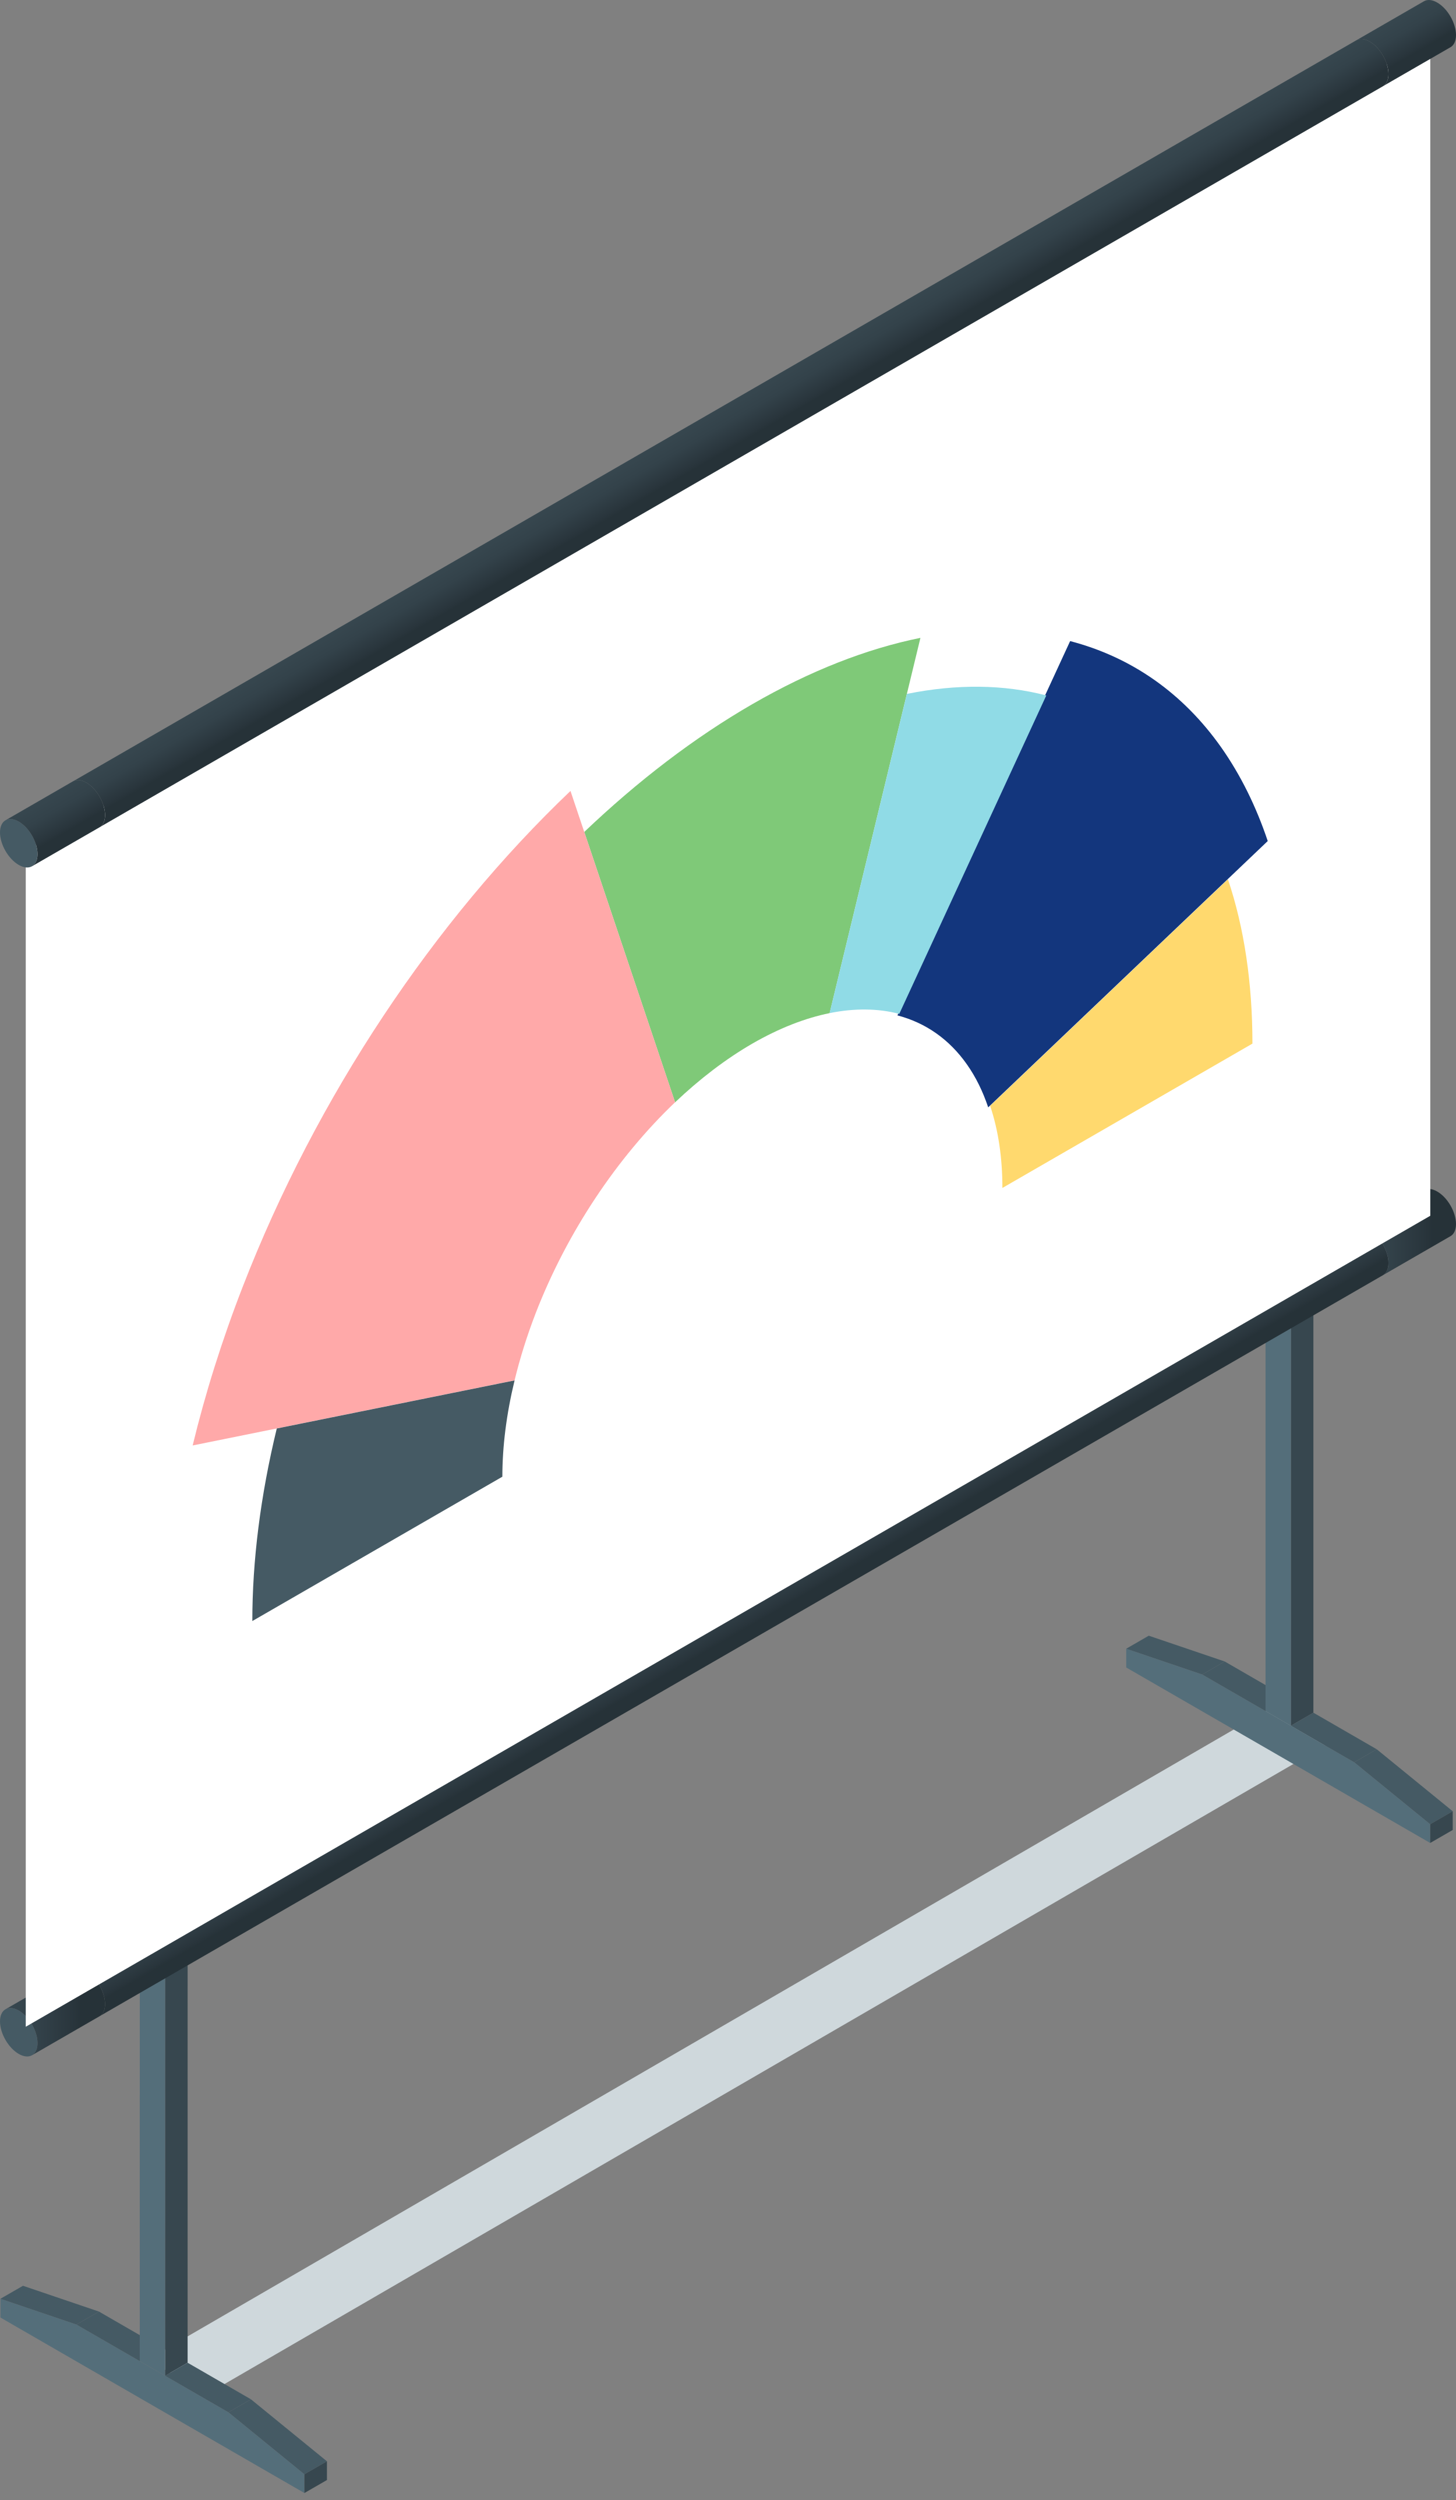 <svg width="159" height="273" viewBox="0 0 159 273" fill="none" xmlns="http://www.w3.org/2000/svg">
<rect x="0" y="0" width="159" height="273" fill="#808080" stroke="none"/>
<path d="M16.104 257.649L22.615 261.412L144.717 190.593L138.202 186.829L16.104 257.649Z" fill="#CFD8DC"/>
<path d="M20.488 257.984L18.027 259.405L18.03 84.449L20.492 83.025L20.488 257.984Z" fill="#37474F"/>
<path d="M24.944 263.397L16.644 258.606L8.348 253.815L0.048 250.999V253.048L16.644 262.63L33.241 272.209V270.163L24.944 263.397Z" fill="#546E7A"/>
<path d="M18.026 259.405L15.262 257.807L15.265 82.851L18.03 84.45L18.026 259.405Z" fill="#546E7A"/>
<path d="M24.945 263.397L27.403 261.976L20.488 257.984L18.027 259.405L24.945 263.397Z" fill="#455A64"/>
<path d="M33.241 270.163L24.945 263.397L27.403 261.976L35.703 268.746L33.241 270.163Z" fill="#455A64"/>
<path d="M8.347 253.815L10.806 252.397L15.262 254.971V257.807L8.347 253.815Z" fill="#455A64"/>
<path d="M0.048 250.999L2.509 249.581L10.806 252.397L8.348 253.815L0.048 250.999Z" fill="#455A64"/>
<path d="M35.703 268.745V270.791L33.241 272.209V270.163L35.703 268.745Z" fill="#37474F"/>
<path d="M143.428 187.006L140.966 188.427L140.97 13.469L143.428 12.048V187.006Z" fill="#37474F"/>
<path d="M147.884 192.42L139.587 187.628L131.287 182.837L122.987 180.021V182.07L139.587 191.65L156.181 201.232V199.186L147.884 192.42Z" fill="#546E7A"/>
<path d="M140.966 188.428L138.201 186.829L138.205 11.871L140.969 13.469L140.966 188.428Z" fill="#546E7A"/>
<path d="M147.884 192.42L150.342 190.999L143.428 187.007L140.966 188.428L147.884 192.42Z" fill="#455A64"/>
<path d="M156.181 199.186L147.884 192.419L150.342 190.999L158.642 197.768L156.181 199.186Z" fill="#455A64"/>
<path d="M131.287 182.837L133.745 181.416L138.201 183.991V186.829L131.287 182.837Z" fill="#455A64"/>
<path d="M122.987 180.021L125.449 178.6L133.746 181.416L131.287 182.837L122.987 180.021Z" fill="#455A64"/>
<path d="M158.642 197.768V199.811L156.181 201.232V199.186L158.642 197.768Z" fill="#37474F"/>
<path d="M4.098 223.083C4.098 224.388 3.183 224.917 2.049 224.266C0.915 223.612 0 222.023 0 220.715C0 219.407 0.915 218.879 2.049 219.533C3.183 220.187 4.098 221.775 4.098 223.083Z" fill="#455A64"/>
<path d="M9.424 215.273C8.857 214.945 8.342 214.919 7.971 215.132C7.604 215.347 0.612 219.385 0.609 219.385C0.979 219.175 1.485 219.207 2.049 219.533C3.183 220.184 4.098 221.772 4.098 223.084C4.098 223.705 3.886 224.147 3.541 224.372L3.547 224.379C3.547 224.379 10.513 220.364 10.884 220.145C11.248 219.929 11.473 219.472 11.473 218.824C11.473 217.519 10.558 215.927 9.424 215.273Z" fill="url(#paint0_linear_1746_1731)"/>
<path d="M149.576 134.359C149.005 134.03 148.493 134.004 148.122 134.22C147.755 134.433 7.987 215.125 7.984 215.128C8.355 214.919 8.864 214.948 9.424 215.273C10.559 215.927 11.474 217.516 11.474 218.824C11.474 219.449 11.264 219.887 10.919 220.112L10.923 220.119C10.923 220.119 150.665 139.449 151.035 139.23C151.396 139.014 151.625 138.557 151.625 137.909C151.625 136.601 150.71 135.013 149.576 134.359Z" fill="url(#paint1_linear_1746_1731)"/>
<path d="M156.951 130.102C156.384 129.77 155.868 129.745 155.498 129.961C155.13 130.173 148.135 134.21 148.135 134.214C148.506 134.004 149.012 134.033 149.576 134.359C150.71 135.013 151.625 136.601 151.625 137.909C151.625 138.531 151.412 138.973 151.067 139.198L151.074 139.205C151.074 139.205 158.04 135.19 158.41 134.971C158.774 134.755 159 134.297 159 133.653C159 132.342 158.085 130.753 156.951 130.102Z" fill="url(#paint2_linear_1746_1731)"/>
<path d="M2.813 221.298L156.191 132.748V4.296L2.813 92.846V221.298Z" fill="white"/>
<path d="M4.098 93.259C4.098 94.567 3.183 95.095 2.049 94.441C0.915 93.79 0 92.202 0 90.894C0 89.586 0.915 89.057 2.049 89.711C3.183 90.365 4.098 91.954 4.098 93.259Z" fill="#455A64"/>
<path d="M9.424 85.452C8.857 85.123 8.342 85.094 7.971 85.31C7.604 85.526 0.612 89.563 0.609 89.563C0.979 89.357 1.485 89.386 2.049 89.711C3.183 90.362 4.098 91.951 4.098 93.259C4.098 93.884 3.886 94.325 3.541 94.548L3.547 94.557C3.547 94.557 10.513 90.543 10.884 90.324C11.248 90.108 11.473 89.65 11.473 89.002C11.473 87.698 10.558 86.106 9.424 85.452Z" fill="url(#paint3_linear_1746_1731)"/>
<path d="M149.576 4.537C149.005 4.209 148.493 4.18 148.122 4.395C147.755 4.611 7.987 85.303 7.984 85.307C8.355 85.097 8.864 85.126 9.424 85.452C10.559 86.106 11.474 87.694 11.474 89.002C11.474 89.624 11.264 90.066 10.919 90.291L10.923 90.298C10.923 90.298 150.665 9.628 151.035 9.409C151.396 9.193 151.625 8.735 151.625 8.088C151.625 6.78 150.71 5.191 149.576 4.537Z" fill="url(#paint4_linear_1746_1731)"/>
<path d="M156.951 0.281C156.384 -0.051 155.868 -0.077 155.498 0.139C155.13 0.352 148.135 4.389 148.135 4.389C148.506 4.183 149.012 4.212 149.576 4.537C150.71 5.192 151.625 6.78 151.625 8.088C151.625 8.71 151.412 9.151 151.067 9.377L151.074 9.383C151.074 9.383 158.04 5.369 158.41 5.15C158.774 4.934 159 4.476 159 3.832C159 2.521 158.085 0.932 156.951 0.281Z" fill="url(#paint5_linear_1746_1731)"/>
<path d="M100.514 69.647C94.668 70.828 88.484 73.234 82.158 76.885C75.832 80.536 69.648 85.269 63.802 90.841L73.721 120.361C76.407 117.807 79.251 115.633 82.158 113.95C85.07 112.272 87.914 111.164 90.6 110.621L100.514 69.647Z" fill="#7FC978"/>
<path d="M62.298 86.362C47.414 100.544 34.562 119.733 26.505 140.5C24.231 146.356 22.411 152.16 21.039 157.827L56.194 150.72C56.774 148.314 57.55 145.845 58.51 143.354C61.934 134.533 67.4 126.381 73.721 120.356L62.298 86.362Z" fill="#FFA9A9"/>
<path d="M30.225 155.975C28.441 163.335 27.555 170.421 27.555 177L54.859 161.24C54.859 157.948 55.302 154.402 56.194 150.725L30.225 155.975Z" fill="#455A64"/>
<path d="M136.77 113.95C136.77 107.371 135.879 101.309 134.095 96.007L108.126 120.741C109.018 123.39 109.466 126.423 109.466 129.71L136.77 113.95Z" fill="#FFD96E"/>
<path d="M138.441 91.833C137.175 88.055 135.487 84.641 133.392 81.65C129.155 75.624 123.494 71.731 116.862 70L98 110.869C101.05 111.666 103.651 113.454 105.597 116.23C106.563 117.601 107.333 119.174 107.914 120.91L138.441 91.833Z" fill="#13367D"/>
<path d="M114.259 75.936C109.632 74.727 104.493 74.664 99.032 75.767L90.595 110.621C93.328 110.067 95.892 110.099 98.204 110.705L114.259 75.936Z" fill="#90DBE6"/>
<defs>
<linearGradient id="paint0_linear_1746_1731" x1="0.609" y1="219.686" x2="11.473" y2="219.686" gradientUnits="userSpaceOnUse">
<stop stop-color="#37474F"/>
<stop offset="0.316" stop-color="#33424A"/>
<stop offset="0.69" stop-color="#29353C"/>
<stop offset="0.763" stop-color="#263238"/>
<stop offset="1" stop-color="#263238"/>
</linearGradient>
<linearGradient id="paint1_linear_1746_1731" x1="81.681" y1="179.275" x2="78.782" y2="174.253" gradientUnits="userSpaceOnUse">
<stop stop-color="#263238"/>
<stop offset="0.237" stop-color="#263238"/>
<stop offset="0.31" stop-color="#29353C"/>
<stop offset="0.684" stop-color="#33424A"/>
<stop offset="1" stop-color="#37474F"/>
</linearGradient>
<linearGradient id="paint2_linear_1746_1731" x1="148.135" y1="134.513" x2="159" y2="134.513" gradientUnits="userSpaceOnUse">
<stop stop-color="#37474F"/>
<stop offset="0.316" stop-color="#33424A"/>
<stop offset="0.69" stop-color="#29353C"/>
<stop offset="0.763" stop-color="#263238"/>
<stop offset="1" stop-color="#263238"/>
</linearGradient>
<linearGradient id="paint3_linear_1746_1731" x1="7.918" y1="92.041" x2="5.019" y2="87.019" gradientUnits="userSpaceOnUse">
<stop stop-color="#263238"/>
<stop offset="0.237" stop-color="#263238"/>
<stop offset="0.31" stop-color="#29353C"/>
<stop offset="0.684" stop-color="#33424A"/>
<stop offset="1" stop-color="#37474F"/>
</linearGradient>
<linearGradient id="paint4_linear_1746_1731" x1="81.678" y1="49.453" x2="78.778" y2="44.431" gradientUnits="userSpaceOnUse">
<stop stop-color="#263238"/>
<stop offset="0.237" stop-color="#263238"/>
<stop offset="0.31" stop-color="#29353C"/>
<stop offset="0.684" stop-color="#33424A"/>
<stop offset="1" stop-color="#37474F"/>
</linearGradient>
<linearGradient id="paint5_linear_1746_1731" x1="155.445" y1="6.866" x2="152.547" y2="1.846" gradientUnits="userSpaceOnUse">
<stop stop-color="#263238"/>
<stop offset="0.237" stop-color="#263238"/>
<stop offset="0.31" stop-color="#29353C"/>
<stop offset="0.684" stop-color="#33424A"/>
<stop offset="1" stop-color="#37474F"/>
</linearGradient>
</defs>
</svg>
